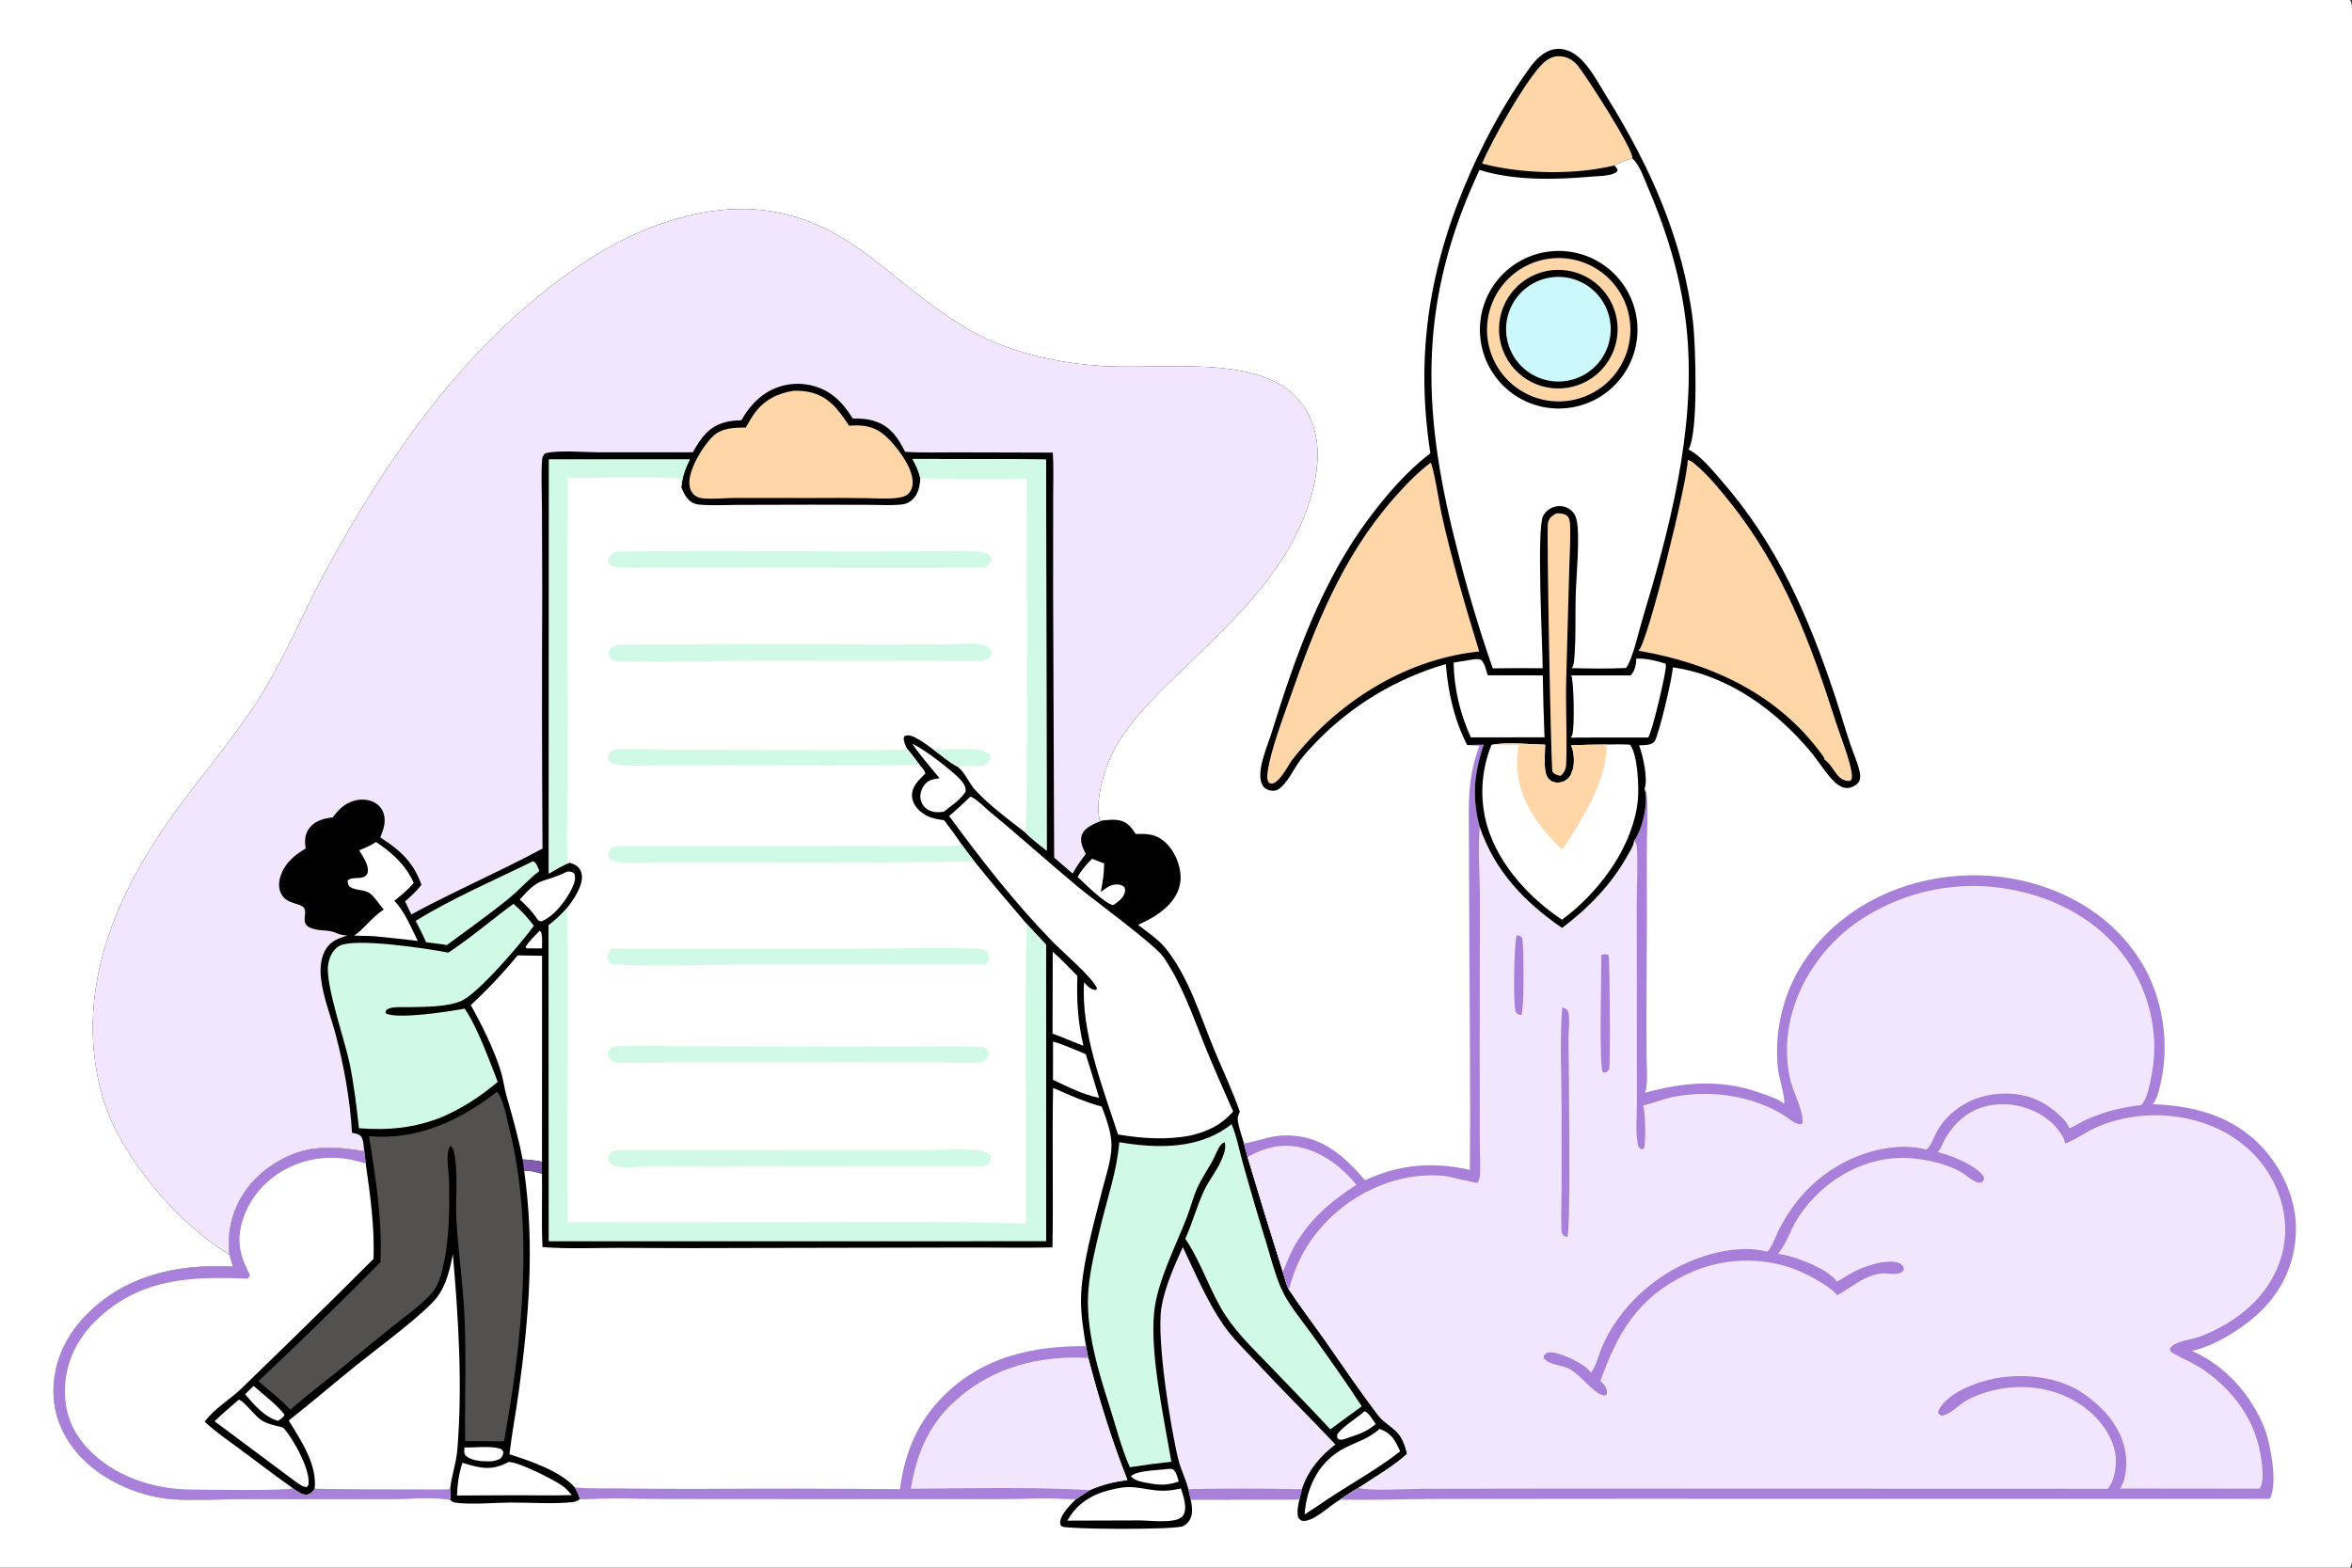 <?xml version="1.0" encoding="utf-8" ?>
<svg xmlns="http://www.w3.org/2000/svg" xmlns:xlink="http://www.w3.org/1999/xlink" width="1536" height="1024">
	<rect width="100%" height="100%" fill="#333333" stroke="none"/>
	<path fill="white" d="M0 0L1534.69 0C1535.54 1.344 1535.84 2.508 1535.91 4.092C1536.57 18.507 1536 33.162 1536 47.604L1536.01 132.471L1536.01 391.421L1536.01 865.91L1536 981.169C1536 989.131 1537.19 1015.2 1535.79 1021.39C1535.57 1022.35 1535.21 1023.17 1534.69 1024L0 1024L0 0Z"/>
	<path d="M149.893 819.507C116.041 799.267 78.293 755.212 67.121 716.914C47.788 650.643 73.761 587.181 112.306 533.234C130.034 508.422 150.127 485.416 166.911 459.854C185.317 431.822 198.048 399.621 214.191 370.171C252.754 299.819 299.707 231.913 364.521 183.401C388.203 165.676 412.68 151.415 441.219 143.128C485.282 130.333 522.679 135.792 560.385 162.1C575.524 172.662 589.756 185.191 604.577 196.324C620.008 207.915 636.023 218.7 654.197 225.522C675.291 233.44 697.187 237.63 719.64 239.07C754.088 241.28 804.771 233.676 835.082 250.658C846.83 257.24 854.867 267.605 858.394 280.574C862.283 294.879 860.249 310.259 856.211 324.315C842.235 372.962 803.417 407.376 768.32 441.287C753.486 455.62 738.44 470.478 728.211 488.591C722.126 499.366 714.654 522.769 718.151 535.395L719.732 535.957C725.477 535.456 731.445 534.463 736.37 538.299C738.537 539.987 740.177 542.578 741.772 544.79C749.414 544.452 755.264 544.807 761.164 550.322C767.101 555.869 770.778 564.521 771.004 572.615C771.207 579.873 768.048 586.047 763.1 591.209C757.465 597.086 750.567 600.757 743.26 604.088C749.368 609.005 756.51 613.528 761.402 619.664C776.648 638.784 783.89 663.841 793.167 686.163C798.667 699.397 804.961 712.602 809.664 726.127C809.546 726.433 809.424 726.737 809.309 727.044C809.049 727.736 808.76 728.43 808.506 729.121C807.362 732.235 811.438 743.351 812.429 746.939L814.748 755.716Q825.949 793.258 837.737 830.62C838.9 834.488 839.849 838.709 841.714 842.295C849.285 853.845 857.737 864.784 865.664 876.089C876.994 892.247 888.006 908.672 899.989 924.362C904.064 929.698 910.583 932.507 914.266 937.835C916.685 941.336 917.962 945.569 918.939 949.671C909.562 958.145 897.652 964.912 887.093 971.94C882.928 974.19 879.121 976.8 875.251 979.509C868.738 983.105 859.125 992.997 851.847 993.462C849.841 993.59 849.31 992.886 848.017 991.607C846.65 987.477 847.721 983.517 848.623 979.41L777.627 979.48C778.338 982.744 778.897 986.855 778.051 990.133C777.339 992.89 775.24 995.67 772.606 996.868C767.167 999.34 698.442 998.998 693.47 997.144C692.744 996.153 692.33 995.871 692.348 994.634C692.427 989.158 699.135 982.844 702.676 979.253C686.466 978.214 669.746 978.98 653.49 978.969L556.95 978.999L436.223 978.909C417.13 978.958 397.786 978.28 378.727 979.209C377.249 980.329 376.033 980.913 374.176 981.133C361.994 982.579 345.802 981.382 333.303 981.453C322.228 981.516 308.647 982.946 297.788 981.573C295.819 981.324 295.523 981.037 294.042 979.817C288.156 977.595 261.534 979.162 253.569 979.17L161.385 979.198C146.316 979.234 131.126 979.933 116.077 979.46C93.572 978.751 67.984 968.003 52.595 951.456C40.882 938.86 34.246 923.442 34.993 906.064C35.871 885.646 45.665 868.282 60.606 854.799C86.246 831.659 118.653 825.608 152.184 827.371L149.893 819.507Z"/>
	<path fill="#F1E6FD" d="M149.893 819.507C116.041 799.267 78.293 755.212 67.121 716.914C47.788 650.643 73.761 587.181 112.306 533.234C130.034 508.422 150.127 485.416 166.911 459.854C185.317 431.822 198.048 399.621 214.191 370.171C252.754 299.819 299.707 231.913 364.521 183.401C388.203 165.676 412.68 151.415 441.219 143.128C485.282 130.333 522.679 135.792 560.385 162.1C575.524 172.662 589.756 185.191 604.577 196.324C620.008 207.915 636.023 218.7 654.197 225.522C675.291 233.44 697.187 237.63 719.64 239.07C754.088 241.28 804.771 233.676 835.082 250.658C846.83 257.24 854.867 267.605 858.394 280.574C862.283 294.879 860.249 310.259 856.211 324.315C842.235 372.962 803.417 407.376 768.32 441.287C753.486 455.62 738.44 470.478 728.211 488.591C722.126 499.366 714.654 522.769 718.151 535.395L719.732 535.957C715.166 537.792 708.506 540.194 706.574 545.249C704.936 549.537 707.232 554.022 709.091 557.833C705.964 561.981 702.915 565.997 700.514 570.629L688.427 560.176L687.75 386.803L687.779 325.718C687.755 315.776 688.18 305.549 687.58 295.642L624.159 295.478C613.21 295.453 601.984 295.843 591.062 295.113C586.587 286.11 581.692 278.676 571.707 275.26C566.968 273.639 561.873 273.241 556.89 273.356C550.2 262.647 542.578 254.706 529.777 251.741Q528.838 251.519 527.888 251.344Q526.939 251.17 525.982 251.043Q525.025 250.916 524.063 250.837Q523.101 250.758 522.136 250.727Q521.172 250.697 520.206 250.714Q519.241 250.732 518.278 250.798Q517.315 250.864 516.357 250.977Q515.398 251.091 514.447 251.253Q513.495 251.415 512.553 251.624Q511.61 251.833 510.68 252.089Q509.749 252.345 508.832 252.647Q507.916 252.949 507.015 253.297Q506.115 253.645 505.233 254.037Q504.351 254.429 503.489 254.865Q502.628 255.301 501.79 255.78Q500.951 256.258 500.138 256.778C493.266 261.128 488.198 267.502 484.2 274.498C475.039 274.698 467.444 276.436 460.905 283.251C457.452 286.851 454.927 291.134 452.436 295.422L390.931 295.453C382.108 295.429 363.828 293.854 355.995 296.15C354.508 297.682 354.18 298.294 354.016 300.504C353.292 310.32 353.873 320.526 353.925 330.374L354.122 385.945Q353.746 468.375 354.275 550.803L354.33 554.25C326.226 569.421 296.749 582.03 268.661 597.286L264.517 588.763C268.419 585.384 272.072 582.073 275.236 577.957C270.027 563.145 261.288 555.308 248.356 547.007C250.586 541.477 252.623 535.782 249.976 529.954C248.457 526.608 245.598 524.314 242.161 523.156C237.003 521.419 231.675 522.329 226.933 524.819C223.014 526.876 219.899 530.449 217.219 533.906C211.789 534.607 206.134 535.911 202.458 540.347C199.285 544.176 198.835 548.575 199.485 553.346L199.613 554.257C191.852 558.743 185.127 564.696 182.809 573.729C181.841 577.503 182.038 581.395 184.175 584.747C188.045 590.818 196.422 589.782 198.535 593.103C201.442 597.67 193.917 604.86 206.839 607.237C211.189 608.038 215.59 607.514 219.653 609.461C222.125 610.644 224.282 610.864 226.959 611.048C220.493 613.084 215.292 614.937 212.064 621.284C209.25 626.817 208.956 633.484 209.691 639.538C211.175 651.756 216.127 664.069 219.27 675.979C224.676 696.462 228.701 718.809 229.869 739.966C232.073 740.456 234.504 740.522 235.925 742.487C237.544 744.725 237.42 749.35 237.925 752.067C214.527 748.018 196.131 747.804 175.654 762.433C161.794 772.335 152.661 786.311 150.065 803.211C149.219 808.721 149.085 813.994 149.893 819.507Z"/>
	<path fill="white" d="M687.73 710.612C698.191 715.18 708.454 719.846 719.514 722.817C722.384 730.576 725.858 739.522 725.87 747.863C725.884 757.87 722.047 768.429 719.633 778.088C714.452 798.816 706.143 827.777 705.951 848.965C705.86 859.096 707.545 869.307 709.244 879.266L710.721 887.005C717.633 913.809 726.106 940.961 736.264 966.714C727.63 967.92 719.721 969.702 711.722 973.286Q707.159 976.209 702.676 979.253C686.466 978.214 669.746 978.98 653.49 978.969L556.95 978.999L436.223 978.909C417.13 978.958 397.786 978.28 378.727 979.209C377.948 976.395 376.787 974.109 375.394 971.565C365.891 960.808 346.017 954.22 332.689 949.908C334.269 936.56 336.796 923.288 338.638 909.965C345.355 861.365 349.298 813.899 342.344 765C345.811 764.253 350.527 765.76 353.952 766.658C354.198 782.602 353.517 798.65 354.274 814.565C370.903 815.918 388.052 815.076 404.77 815.11Q449.955 815.405 495.141 815.158L631.577 814.89C650.129 814.83 668.778 815.234 687.314 814.781C687.99 780.066 687.012 745.324 687.73 710.612Z"/>
	<path fill="#F1E6FD" d="M594.811 972.391C598.792 949.704 606.166 930.988 623.752 915.075C648.169 892.978 678.434 885.312 710.721 887.005C717.633 913.809 726.106 940.961 736.264 966.714C727.63 967.92 719.721 969.702 711.722 973.286C672.856 971.162 633.723 972.22 594.811 972.391Z"/>
	<path fill="#A880D9" d="M709.244 879.266L710.721 887.005C678.434 885.312 648.169 892.978 623.752 915.075C606.166 930.988 598.792 949.704 594.811 972.391C633.723 972.22 672.856 971.162 711.722 973.286Q707.159 976.209 702.676 979.253C686.466 978.214 669.746 978.98 653.49 978.969L556.95 978.999L436.223 978.909C417.13 978.958 397.786 978.28 378.727 979.209C377.948 976.395 376.787 974.109 375.394 971.565C384.824 972.526 394.684 972.131 404.168 972.231Q429.592 972.561 455.017 972.53Q521.377 972.118 587.737 972.711C590.892 948.633 599.055 928.784 616.506 911.493C642.137 886.096 674.398 879.118 709.244 879.266Z"/>
	<path fill="white" d="M149.893 819.507C149.085 813.994 149.219 808.721 150.065 803.211C152.661 786.311 161.794 772.335 175.654 762.433C196.131 747.804 214.527 748.018 237.925 752.067L238.848 760.099C241.787 780.696 244.679 801.4 243.933 822.267C215.515 850.83 186.501 879.013 157.563 907.046C150.023 914.35 139.808 920.118 133.644 928.663C141.13 935.602 149.794 941.457 157.985 947.544C169.029 955.752 179.99 964.131 191.213 972.09C193.901 973.871 197.485 976.976 200.925 976.212C202.749 975.807 204.096 974.577 205.148 973.068C205.272 972.889 205.371 972.693 205.483 972.506Q235.754 972.824 266.027 972.8C275.225 972.782 284.825 973.296 293.98 972.595C294.056 974.983 294.254 977.437 294.042 979.817C288.156 977.595 261.534 979.162 253.569 979.17L161.385 979.198C146.316 979.234 131.126 979.933 116.077 979.46C93.572 978.751 67.984 968.003 52.595 951.456C40.882 938.86 34.246 923.442 34.993 906.064C35.871 885.646 45.665 868.282 60.606 854.799C86.246 831.659 118.653 825.608 152.184 827.371L149.893 819.507Z"/>
	<path fill="#A880D9" d="M149.893 819.507C149.085 813.994 149.219 808.721 150.065 803.211C152.661 786.311 161.794 772.335 175.654 762.433C196.131 747.804 214.527 748.018 237.925 752.067L238.848 760.099C222.316 754.379 204.817 754.87 188.985 762.473C175.082 769.15 164.185 780.635 159.07 795.295C154.759 807.648 155.756 817.589 161.462 829.205Q162.324 830.957 163.211 832.696C162.671 834.177 162.77 834.431 161.426 835.199C125.272 833.718 92.793 834.785 64.555 860.79C51.194 873.094 43.042 888.538 42.438 906.891C41.933 922.221 46.996 935.233 57.527 946.366C74.11 963.897 99.057 972.402 122.786 972.9C130.751 973.067 187.622 973.902 191.213 972.09C193.901 973.871 197.485 976.976 200.925 976.212C202.749 975.807 204.096 974.577 205.148 973.068C205.272 972.889 205.371 972.693 205.483 972.506Q235.754 972.824 266.027 972.8C275.225 972.782 284.825 973.296 293.98 972.595C294.056 974.983 294.254 977.437 294.042 979.817C288.156 977.595 261.534 979.162 253.569 979.17L161.385 979.198C146.316 979.234 131.126 979.933 116.077 979.46C93.572 978.751 67.984 968.003 52.595 951.456C40.882 938.86 34.246 923.442 34.993 906.064C35.871 885.646 45.665 868.282 60.606 854.799C86.246 831.659 118.653 825.608 152.184 827.371L149.893 819.507Z"/>
	<path fill="#F1E6FD" d="M776.054 972.675L775.844 971.891C774.151 965.667 771.163 959.878 769.602 953.63C764.379 932.729 755.224 874.453 758.451 854.264C760.552 841.113 766.979 826.636 772.453 814.572C780.477 831.412 788.313 849.982 798.898 865.358C804.903 874.08 813.109 881.911 820.317 889.641C837.312 907.867 854.949 925.453 872.119 943.511C862.254 950.987 854.035 960.806 850.206 972.761L848.623 979.41L777.627 979.48L776.054 972.675Z"/>
	<path fill="#A880D9" d="M776.054 972.675Q813.131 971.955 850.206 972.761L848.623 979.41L777.627 979.48L776.054 972.675Z"/>
	<path fill="white" d="M295.753 819.283C299.381 861.339 302.15 905.066 298.641 947.205C297.923 955.824 294.895 963.942 293.98 972.595C284.825 973.296 275.225 972.782 266.027 972.8Q235.754 972.824 205.483 972.506C207.233 956.428 196.521 941.035 188.599 927.85C203.605 915.988 218.18 903.485 233.082 891.469C245.231 881.673 278.218 857.396 285.909 846.724C291.546 838.901 293.943 828.627 295.753 819.283Z"/>
	<path fill="white" d="M338.067 624.043L354.001 624.298L353.96 758.842C349.712 757.94 345.637 757.551 341.303 757.333C338.601 743.133 334.793 729.79 330.822 715.948C329.283 710.583 328.718 705.004 327.045 699.66C322.563 685.343 314.74 669.546 307.45 656.508Q323.844 641.3 338.067 624.043Z"/>
	<path fill="#825CB1" d="M341.303 757.333C345.637 757.551 349.712 757.94 353.96 758.842C353.951 761.433 353.849 764.072 353.952 766.658C350.527 765.76 345.811 764.253 342.344 765Q341.855 761.162 341.303 757.333Z"/>
	<path fill="white" d="M595.935 299.782C625.005 299.882 654.106 299.708 683.17 300.198L683.532 555.623C678.829 551.805 673.845 548.112 669.587 543.797C658.927 535.583 646.239 526.149 637.138 516.331C632.403 511.223 631.06 505.525 625.378 500.795C619.792 497.977 614.114 492.848 608.967 489.15C605.261 486.475 601.534 483.595 597.405 481.61C594.991 480.45 593.334 479.88 590.74 480.774L590.125 482.331C590.306 484.816 591.277 486.781 592.296 489.004C595.202 492.374 597.837 495.974 600.524 499.519C601.796 501.121 604.04 503.277 604.274 505.333C600.136 509.46 595.352 513.53 595.591 519.977C595.74 524.003 598.165 527.577 601.164 530.104C605.96 534.147 610.53 534.848 616.587 535.805C620.447 540.851 624.181 545.914 627.703 551.204C630.531 555.039 633.323 558.907 636.321 562.612C647.44 576.473 658.856 589.965 670.436 603.436L683.102 617.034L683.222 810.611L358.491 810.657L358.318 604.386C362.761 601.045 366.587 597.228 370.318 593.134C373.634 588.744 376.884 584.194 378.81 578.995C380.066 575.603 380.744 571.652 378.964 568.309C377.389 565.35 374.915 564.457 371.937 563.516C367.238 565.253 362.772 568.103 358.426 570.581L358.559 300.172L450.415 300.161C447.389 306.354 445.609 311.298 444.943 318.198C445.916 320.684 447.008 323.256 448.745 325.32C450.897 327.876 453.167 329.262 456.5 329.581C464.755 330.371 473.438 329.802 481.744 329.778L529.731 329.66L568.189 329.753C575.188 329.779 582.666 330.299 589.593 329.433C592.002 329.132 593.864 328.118 595.667 326.493C599.729 322.831 600.735 317.504 601.023 312.328C599.99 307.699 598.171 303.933 595.935 299.782Z"/>
	<path fill="#D0FAE5" d="M358.318 604.386C362.761 601.045 366.587 597.228 370.318 593.134C370.978 614.632 370.692 636.208 370.767 657.718L370.56 798.351L534.001 798.247C579.292 798.198 624.745 797.766 670.014 799.262C670.494 734.012 669.348 668.652 670.436 603.436L683.102 617.034L683.222 810.611L358.491 810.657L358.318 604.386Z"/>
	<path fill="#D0FAE5" d="M595.935 299.782C625.005 299.882 654.106 299.708 683.17 300.198L683.532 555.623C678.829 551.805 673.845 548.112 669.587 543.797C671.541 539.531 670.455 335.275 670.442 312.711C647.332 312.879 624.121 313.129 601.023 312.328C599.99 307.699 598.171 303.933 595.935 299.782Z"/>
	<path fill="#D0FAE5" d="M358.559 300.172L450.415 300.161C447.389 306.354 445.609 311.298 444.943 318.198C444.823 316.418 444.73 314.677 444.777 312.893C441.753 311.108 379.034 312.201 370.805 312.177Q370.377 409.03 370.923 505.878C370.93 514.301 369.408 558.209 371.08 563.281L371.937 563.516C367.238 565.253 362.772 568.103 358.426 570.581L358.559 300.172Z"/>
	<path fill="#D0FAE5" d="M627.703 551.204C630.531 555.039 633.323 558.907 636.321 562.612Q559.622 563.876 482.913 563.383L430.439 563.428C422.385 563.442 414.09 564.079 406.064 563.524C403.141 563.323 400.755 562.823 398.277 561.15C397.373 559.496 396.804 558.628 397.568 556.685C398.351 554.697 399.563 553.574 401.631 553.099C406.266 552.035 412.781 552.801 417.611 552.802L452.749 552.826L594.768 552.63C600.703 552.566 623.268 553.461 626.898 551.644C627.171 551.507 627.434 551.351 627.703 551.204Z"/>
	<path fill="#D0FAE5" d="M592.296 489.004C595.202 492.374 597.837 495.974 600.524 499.519C559.91 500.511 519.167 499.794 478.537 499.803L432.188 499.855C424.344 499.882 416.414 500.392 408.582 499.907C405.476 499.715 400.326 499.354 397.89 497.169C396.683 496.086 396.877 495.625 396.86 494.117C398.041 492.008 399.325 490.088 401.86 489.587C406.801 488.609 425.999 489.651 432.279 489.644C450.466 489.621 587.856 490.819 591.403 489.395C591.705 489.274 591.999 489.135 592.296 489.004Z"/>
	<path fill="#D0FAE5" d="M608.967 489.15L609.913 489.277C618.853 490.411 640.309 486.656 646.523 492.999C646.942 494.683 646.977 495.546 645.894 497.039C644.136 499.462 641.91 500.22 639.03 500.371C634.552 500.607 629.774 500.011 625.378 500.795C619.792 497.977 614.114 492.848 608.967 489.15Z"/>
	<path fill="#D0FAE5" d="M403.583 751.27L555.533 751.14L606.925 751.122C616.601 751.072 626.766 750.424 636.39 751.148C639.882 751.41 643.962 751.989 646.606 754.44C647.134 756.164 647.613 757.188 646.569 758.905C645.418 760.799 643.604 761.411 641.557 761.815L459.017 762.02C447.363 762.01 435.699 761.819 424.046 761.907C417.523 761.956 409.308 763.281 402.942 761.899C400.419 761.352 398.93 760.674 397.491 758.494C397.098 756.513 397.118 755.535 398.042 753.723C399.75 752.099 401.322 751.756 403.583 751.27Z"/>
	<path fill="#D0FAE5" d="M402.826 421.205C420.078 420.635 437.458 420.941 454.723 420.859Q513.455 420.455 572.185 420.963L619.418 420.866C625.618 420.828 632.545 419.905 638.647 420.657C641.362 420.991 645.234 421.918 646.819 424.33C647.341 425.126 647.786 426.691 647.396 427.575C646.416 429.797 643.61 431.019 641.437 431.704L498.271 431.48C468.233 431.572 438.077 432.498 408.049 431.866C404.076 431.783 400.843 432.23 397.908 429.172C397.493 427.61 397.328 426.406 397.997 424.878C398.962 422.671 400.666 421.927 402.826 421.205Z"/>
	<path fill="#D0FAE5" d="M401.562 360.261Q402.33 360.237 403.098 360.23C454.756 359.675 506.477 360.114 558.141 360.18L609.82 360.081C618.707 360.06 627.865 359.611 636.72 360.196C639.581 360.385 644.496 360.791 646.53 362.996C647.751 364.32 647.567 364.67 647.437 366.453C646.256 368.119 645.006 369.267 643.407 370.528Q641.526 370.596 639.645 370.633C588.692 371.452 537.621 370.749 486.659 370.705L431.769 370.667C422.996 370.668 413.877 371.307 405.144 370.685C402.934 370.528 399.574 369.993 398.032 368.323C396.991 367.194 397.166 366.639 397.151 365.191C398.219 362.854 399.59 361.768 401.562 360.261Z"/>
	<path fill="#D0FAE5" d="M399.434 619.693L560.636 619.669C585.385 619.681 610.513 618.573 635.218 619.556C637.774 619.658 642.073 619.627 644.1 621.302C645.328 622.316 645.757 623.341 645.863 624.94C646.012 627.178 644.72 628.592 643.299 630.13L482.25 630.123C455.896 630.114 428.995 631.192 402.694 630.021C401.303 629.959 399.829 629.708 398.654 628.924C397.441 628.115 396.898 627.144 396.715 625.709C396.418 623.374 398.12 621.425 399.434 619.693Z"/>
	<path fill="#D0FAE5" d="M400.123 683.55C413.982 682.625 428.246 683.28 442.152 683.319L518.144 683.541L598.172 683.643C611.334 683.661 624.833 682.966 637.947 683.791C640.482 683.951 643.35 683.982 645.04 686.176C645.692 687.022 645.935 688.063 645.691 689.131C645.158 691.468 643.504 692.252 641.687 693.52C632.906 694.767 623.032 693.932 614.121 693.919L562.273 693.88L452.609 693.89C437.452 693.901 422.243 694.379 407.092 694.12C404.83 694.082 401.314 694.113 399.43 692.715C397.928 691.599 397.054 690.575 396.979 688.627C396.892 686.399 398.645 684.945 400.123 683.55Z"/>
	<path fill="#D0FAE5" d="M804.28 734.304C807.617 741.892 809.296 751.403 811.584 759.465Q819.033 786.117 827.197 812.558C830.087 822.053 832.576 832.169 836.566 841.266C841.305 852.07 849.976 862.107 856.817 871.683C867.854 887.131 879.005 902.669 889.306 918.615C882.39 923.5 875.629 928.633 868.811 933.655C855.787 919.674 842.434 905.978 829.211 892.186C819.221 881.766 808.277 871.406 800.36 859.278C790.229 843.759 784.786 825.151 774.556 809.88L774.036 809.116C778.789 798.854 781.558 787.786 786.337 777.659C789.498 770.962 794.336 765.164 797.408 758.303C798.899 754.973 801.093 749.712 799.736 746.147C799.606 746.18 799.47 746.196 799.345 746.246C796.385 747.445 794.443 752.897 793.125 755.667C789.809 762.404 785.354 768.594 782.184 775.375C779.287 781.57 777.665 788.401 775.22 794.791C767.883 813.969 755.718 836.991 753.71 857.296C750.997 884.716 760.132 926.509 764.98 954.773Q751.388 956.258 737.883 958.393C732.571 946.597 729.152 932.993 725.222 920.645C717.436 896.179 708.711 868.538 710.789 842.538C711.886 828.801 715.511 814.633 718.699 801.222C722.992 783.163 729.495 764.579 730.952 746.07Q736.083 746.965 741.258 747.562C763.361 750.108 786.241 748.626 804.28 734.304Z"/>
	<path fill="#525150" d="M324.497 713.21C324.914 713.593 325.323 714.078 325.628 714.561C329.421 720.564 330.993 730.841 332.74 737.861C348.791 802.37 340.992 876.672 329.115 941.474C320.669 941.338 312.212 941.38 303.764 941.338C303.495 914.015 304.571 886.851 303.326 859.499C302.386 838.821 299.343 818.359 298.119 797.759C297.3 783.977 299.201 770.213 297.162 756.41C296.813 754.053 296.314 749.888 294.315 748.416C292.732 749.831 292.412 753.081 292.319 755.121C292.071 760.516 293.14 766.14 293.246 771.581C293.648 792.211 293.469 813.57 287.772 833.56C286.484 837.551 285.096 841.021 282.31 844.225C274.559 853.141 263.883 860.319 254.711 867.732L219.026 896.863C209.191 904.767 199.036 912.411 189.656 920.855C183.42 914.146 175.685 908.199 168.739 902.184Q209.261 864.03 248.431 824.488C249.719 797.09 245.32 769.157 241.028 742.155C272.431 744.964 300.22 731.997 324.497 713.21Z"/>
	<path fill="white" d="M633.703 520.342C634.022 520.462 634.351 520.558 634.659 520.703C638.263 522.386 643.036 527.451 646.209 530.055C665.816 546.143 684.562 563.18 704.065 579.371C714.456 587.997 754.3 617.117 759.751 625.08C771.969 642.927 778.584 662.645 786.596 682.53C792.494 697.17 798.973 711.597 805.316 726.048C797.341 735.005 789.022 738.871 777.596 741.693C761.644 744.768 746.087 743.688 730.161 741.038C720.248 710.632 705.806 673.966 707.979 641.662C710.324 644.125 712.187 646.511 715.787 646.668L716.401 645.711C714.562 639.479 693.338 621.213 687.215 614.915C662.62 589.618 640.699 561.449 619.854 533.048C624.638 528.959 629.214 524.752 633.703 520.342Z"/>
	<path fill="#D0FAE5" d="M335.323 590.356Q339.031 593.575 342.372 597.174Q345.713 600.773 348.647 604.711C340.804 615.59 311.74 649.779 300.656 654.066C290.917 657.833 277.9 657.601 267.563 657.87C263.837 657.967 256.266 657.273 253.063 659.208C251.92 659.899 251.943 660.317 251.742 661.514L252.318 662.156C261.152 665.745 293.363 660.695 303.455 658.828C311.487 670.333 319.739 693.039 325.059 706.697C313.539 716.316 302.648 723.471 288.94 729.533C270.586 736.849 254.014 738.433 234.424 736.969C232.824 722.662 231.184 708.446 228.261 694.331C225.201 679.549 212.317 642.88 214.316 630.02C215.045 625.325 217.032 620.829 221.123 618.122C230.293 612.056 280.112 619.743 292.788 622.263C307.399 612.59 321.152 600.779 335.323 590.356Z"/>
	<path fill="#FFD6A7" d="M518.196 255.255C521.617 255.156 524.853 255.324 528.216 256.015C541.238 258.693 547.593 267.725 554.553 278.096Q555.731 277.996 556.912 277.937C565.413 277.478 572.342 279.227 578.737 285.16C585.662 291.585 595.975 305.15 596.029 314.784C596.045 317.628 595.283 320.581 593.139 322.569C591.272 324.3 588.863 324.84 586.419 325.168C579.685 326.072 572.391 325.467 565.572 325.399Q547.863 325.129 530.153 325.293L480.099 325.251C473.326 325.265 466.281 326.127 459.552 325.562C457.383 325.38 455.268 324.888 453.578 323.44C451.236 321.433 450.305 318.818 450.187 315.787C449.827 306.504 458.804 291.713 465.161 285.379C471.196 279.366 479.098 279.326 487.048 279.271C488.818 276.107 490.622 272.906 492.752 269.967C499.106 261.201 507.693 256.954 518.196 255.255Z"/>
	<path fill="white" d="M245.563 550.005C256.047 556.891 265.062 565.095 270.182 576.712C266.543 581.195 261.951 584.737 257.541 588.425C264.194 595.149 268.642 606.218 272.847 614.629C263.317 613.416 253.731 612.519 244.179 611.494L231.244 611.138C237.054 607.564 242.558 599.355 250.625 594.076C247.756 590.989 245.04 586.274 241.853 583.749C238.067 580.75 232.341 581.937 228.318 579.179C227.257 577.647 227.02 576.936 227.085 575.065C230.202 572.538 234.351 574.351 237.774 572.724C239.041 572.122 239.827 571.166 240.132 569.791C241.144 565.226 236.808 559.201 234.575 555.403C238.453 553.838 242.024 552.243 245.563 550.005Z"/>
	<path fill="#D0FAE5" d="M348.079 562.544C348.187 562.577 348.302 562.594 348.404 562.644C350.445 563.654 351.367 566.959 352.237 568.951C345.342 574.095 339.695 580.758 333.057 586.235C319.913 597.081 305.534 607.092 291.854 617.293C287.381 616.521 282.806 616.084 278.302 615.505C276.222 610.749 273.81 606.135 271.482 601.498C295.279 586.736 322.886 574.954 348.079 562.544Z"/>
	<path fill="white" d="M732.438 971.711C745.76 969.761 753.564 976.601 771.193 972.232C772.398 975.708 773.702 979.858 773.958 983.532C774.124 985.908 773.798 988.864 772.05 990.661C767.512 995.329 750.834 993.164 744.576 993.121L697.042 993.268C697.835 991.93 698.645 990.598 699.546 989.328C707.471 978.16 719.419 973.763 732.438 971.711Z"/>
	<path fill="white" d="M901.025 933.343C909.002 936.295 911.008 940.773 914.387 947.99C897.445 961.335 877.556 971.575 859.887 984.098L851.976 989.214C853.384 970.896 861.466 954.216 878.456 945.679C886.752 941.511 893.863 939.638 901.025 933.343Z"/>
	<path fill="white" d="M155.966 914.263C159.447 915.135 166.719 925.281 170.812 927.747C174.958 930.244 179.06 930.969 183.651 932.139C184.573 932.374 185.164 932.668 185.776 933.407C191.945 940.855 201.832 958.49 201.549 968.212C201.496 970.021 201.527 970.181 200.214 971.401C197.312 971.127 194.929 969.058 192.566 967.465L140.131 928.353C145.264 923.461 150.533 918.819 155.966 914.263Z"/>
	<path fill="white" d="M331.999 955.042C332.142 955.023 332.283 954.984 332.427 954.984C338.944 955.003 361.257 966.34 367.197 970.453C369.6 972.117 371.548 974.382 373.463 976.57C361.572 977.006 349.551 976.671 337.646 976.672L298.44 976.855C298.675 969.357 299.687 962.646 301.976 955.471Q302.545 955.658 303.119 955.831C314.149 959.166 321.405 960.725 331.999 955.042Z"/>
	<path fill="white" d="M687.495 621.634C693.132 626.57 698.317 632.162 703.606 637.472C703.003 653.371 703.896 667.607 707.565 683.117C700.775 680.622 694.199 677.599 687.39 675.13L687.495 621.634Z"/>
	<path fill="white" d="M595.774 485.931C602.311 488.244 623.811 504.811 627.977 510.131C629.668 512.29 630.915 514.266 630.599 517.107C627.604 522.038 620.914 526.632 616.376 530.191C613.078 530.815 609.336 530.678 606.33 529.064Q605.855 528.81 605.41 528.506Q604.965 528.202 604.555 527.852Q604.145 527.502 603.775 527.11Q603.406 526.718 603.08 526.289Q602.754 525.859 602.477 525.397Q602.199 524.935 601.973 524.446Q601.747 523.957 601.575 523.446Q601.402 522.935 601.286 522.409C600.569 519.047 601.49 515.895 603.413 513.133C606.119 509.246 609.137 509.096 613.555 508.318C607.482 500.905 601.283 493.797 595.774 485.931Z"/>
	<path fill="white" d="M687.688 680.351C694.912 682.368 702.108 685.773 709.072 688.573C712.108 698.031 714.89 707.589 717.787 717.09C707.09 714.996 697.473 709.92 687.667 705.345L687.688 680.351Z"/>
	<path fill="white" d="M370.415 569.296C372.647 569.353 373.219 569.103 375.011 570.533C376.257 573.841 375.086 576.891 373.68 579.947C370.096 587.734 361.78 598.737 353.527 601.85C351.221 601.436 351.209 600.73 349.882 598.882C346.88 594.593 343.281 591.123 339.461 587.59C353.194 571.7 353.834 577.539 370.415 569.296Z"/>
	<path fill="white" d="M713.161 560.942L721.07 564.002C721.019 570.456 720.179 576.344 718.828 582.63C721.769 580.536 724.621 578.018 728.362 577.756C730.648 577.596 732.526 577.893 734.248 579.434C734.483 580.17 734.894 580.943 734.785 581.716C734.212 585.796 731.708 587.756 728.679 590.128L726.912 591.289C721.164 589.927 708.539 577.25 703.748 572.826C706.31 568.229 709.474 564.671 713.161 560.942Z"/>
	<path fill="white" d="M165.61 905.279C172.274 911.184 180.328 917.096 185.84 924.029C185.11 925.895 183.245 926.913 181.682 928.054C173.098 926.029 165.504 917.217 160.102 910.668L165.61 905.279Z"/>
	<path fill="white" d="M760.637 959.772C762.619 959.443 764.073 959.215 766.038 959.708C768.355 961.563 768.93 965.006 769.8 967.751C763.147 969.905 758.971 970.253 752.078 969.124C748.032 968.364 741.18 967.776 738.582 964.194C742.704 960.515 754.954 960.445 760.637 959.772Z"/>
	<path fill="white" d="M891.16 921.774C894 922.876 896.641 927.675 898.41 930.16C892.112 935.746 885.922 937.193 878.126 939.946C876.313 940.609 875.999 940.49 874.185 940.117C873.128 938.868 873.164 938.918 873.2 937.279C875.572 932.545 886.599 926.023 891.16 921.774Z"/>
	<path fill="white" d="M303.29 945.448C310.278 945.642 318.289 944.453 325.102 945.893C327.245 946.346 327.627 946.536 328.75 948.375C328.561 950.434 328.058 951.315 326.669 952.829C324.43 953.822 322.348 954.523 319.877 954.553C315.263 954.61 307.304 954.287 303.909 950.509C302.821 949.299 303.262 947.016 303.29 945.448Z"/>
	<path fill="white" d="M352.311 608.072L353.369 608.752C354.382 611.992 353.96 616.059 353.947 619.463L344.305 619.488L343.684 619.28L343.276 618.38C345.752 614.551 349.162 611.348 352.311 608.072Z"/>
	<path fill="#F1E6FD" d="M958.116 486.635C961.723 486.564 965.35 486.406 968.956 486.432C962.656 504.795 961.147 521.191 966.339 540.138C976.279 569.108 995.321 588.958 1020.12 606.147C1037.38 593.041 1052.14 578.034 1062.79 558.976C1064.13 556.581 1066.78 552.634 1067.01 549.938C1067.03 549.671 1067.02 549.402 1067.03 549.135C1067.76 548.405 1068.3 547.551 1068.79 546.646C1073.08 538.81 1076.6 524.034 1073.99 515.285C1074.81 516.316 1075.23 517.251 1075.36 518.58C1076.52 530.817 1075.4 544.282 1075.43 556.643Q1075.63 600.888 1075.3 645.132Q1075.17 667.136 1075.29 689.139C1075.31 696.138 1076.01 703.906 1075.15 710.799C1075.02 711.849 1074.65 712.848 1074.21 713.804C1100.15 706.771 1123.77 704.685 1149.49 713.883C1154.01 715.502 1159.17 717.089 1163.3 719.565C1164.07 720.024 1164.5 720.4 1164.99 721.144C1165.03 721.002 1165.08 720.863 1165.12 720.72C1166.03 717.318 1161.55 703.005 1161.08 697.978C1156.9 653.94 1178.04 615.545 1215.11 592.359C1245.94 573.076 1285.73 567.116 1321.05 575.342C1352.61 582.692 1380.87 600.147 1398.12 628.021C1412.49 651.226 1417.09 681.434 1410.95 707.983C1409.9 712.53 1408.74 717.582 1405.86 721.309C1432.52 722.147 1458.18 728.912 1477.09 749.082C1490.87 763.78 1500.07 784.567 1499.37 804.805C1498.64 825.699 1490.06 843.911 1474.72 858.06C1463.45 868.451 1446.52 878.966 1431.46 882.388C1453.29 891.97 1470.36 911.215 1478.94 933.23C1482.78 943.104 1487.2 967.204 1483 977.561C1482.8 978.053 1482.46 978.542 1482.19 978.982L1056.61 978.962L938.166 979.066C917.202 979.169 896.213 979.996 875.251 979.509C879.121 976.8 882.928 974.19 887.093 971.94C897.652 964.912 909.562 958.145 918.939 949.671C917.962 945.569 916.685 941.336 914.266 937.835C910.583 932.507 904.064 929.698 899.989 924.362C888.006 908.672 876.994 892.247 865.664 876.089C857.737 864.784 849.285 853.845 841.714 842.295C839.849 838.709 838.9 834.488 837.737 830.62Q825.949 793.258 814.748 755.716L812.429 746.939C824.318 744.874 830.569 740.944 843.874 741.801C864.84 743.152 878.449 755.943 891.488 770.919C913.983 760.496 935.857 758.701 959.918 764.185C960.428 707.712 959.658 651.12 959.477 594.635L959.311 546.67C959.278 536.392 958.889 525.95 959.791 515.704C960.65 505.951 962.606 496.23 966.272 487.139C963.535 487.074 960.841 486.881 958.116 486.635Z"/>
	<path fill="#A880D9" d="M1073.99 515.285C1074.81 516.316 1075.23 517.251 1075.36 518.58C1076.52 530.817 1075.4 544.282 1075.43 556.643Q1075.63 600.888 1075.3 645.132Q1075.17 667.136 1075.29 689.139C1075.31 696.138 1076.01 703.906 1075.15 710.799C1075.02 711.849 1074.65 712.848 1074.21 713.804C1100.15 706.771 1123.77 704.685 1149.49 713.883C1154.01 715.502 1159.17 717.089 1163.3 719.565C1164.07 720.024 1164.5 720.4 1164.99 721.144C1165.03 721.002 1165.08 720.863 1165.12 720.72C1166.03 717.318 1161.55 703.005 1161.08 697.978C1156.9 653.94 1178.04 615.545 1215.11 592.359C1245.94 573.076 1285.73 567.116 1321.05 575.342C1352.61 582.692 1380.87 600.147 1398.12 628.021C1412.49 651.226 1417.09 681.434 1410.95 707.983C1409.9 712.53 1408.74 717.582 1405.86 721.309C1432.52 722.147 1458.18 728.912 1477.09 749.082C1490.87 763.78 1500.07 784.567 1499.37 804.805C1498.64 825.699 1490.06 843.911 1474.72 858.06C1463.45 868.451 1446.52 878.966 1431.46 882.388C1453.29 891.97 1470.36 911.215 1478.94 933.23C1482.78 943.104 1487.2 967.204 1483 977.561C1482.8 978.053 1482.46 978.542 1482.19 978.982L1056.61 978.962L938.166 979.066C917.202 979.169 896.213 979.996 875.251 979.509C879.121 976.8 882.928 974.19 887.093 971.94C895.94 974.046 918.499 972.509 929.089 972.473L1019.68 972.344L1376.46 972.46C1380.75 967.623 1382.02 959.239 1381.77 952.972C1381.35 941.958 1374.32 930.948 1366.49 923.644C1344.66 903.278 1310.82 900.998 1284.78 914.454C1279.69 917.083 1273.23 924.498 1267.76 924.712C1266.29 923.735 1266.14 923.801 1265.65 922.128C1265.94 921.324 1266.21 920.682 1266.66 919.952C1273.28 909.204 1291.1 902.597 1302.86 900.385C1321.8 896.822 1344.83 899.179 1360.99 910.507C1373.98 919.617 1385.11 932.042 1387.95 948.151C1389.22 955.334 1388.82 966.152 1384.5 972.301L1475.63 972.395C1475.87 972.037 1475.98 971.883 1476.2 971.472C1479.47 965.198 1476.34 948.883 1474.44 942.039C1468.69 921.353 1453.89 903.998 1435.88 892.744C1430.87 889.614 1425.31 887.486 1420.23 884.52C1418.43 883.471 1417.52 883.128 1416.96 881.045C1419.6 876.024 1431.56 875.032 1436.77 873.038C1458.08 864.872 1477.51 850.455 1486.85 829.107C1494.15 812.426 1494.12 795.134 1487.49 778.224C1479.96 759.023 1464.79 744.284 1445.93 736.2Q1444.81 735.726 1443.67 735.28Q1442.54 734.834 1441.39 734.416Q1440.25 733.998 1439.09 733.609Q1437.94 733.219 1436.77 732.858Q1435.61 732.498 1434.43 732.166Q1433.26 731.834 1432.08 731.532Q1430.9 731.229 1429.71 730.956Q1428.52 730.683 1427.33 730.439Q1426.13 730.195 1424.93 729.981Q1423.73 729.767 1422.53 729.583Q1421.32 729.398 1420.12 729.244Q1418.91 729.089 1417.69 728.965Q1416.48 728.841 1415.27 728.746Q1414.05 728.652 1412.83 728.588Q1411.62 728.523 1410.4 728.489Q1409.18 728.455 1407.96 728.451Q1406.74 728.448 1405.52 728.474Q1404.3 728.5 1403.08 728.557Q1401.87 728.613 1400.65 728.7Q1399.44 728.786 1398.22 728.903Q1397.01 729.019 1395.8 729.166Q1394.59 729.313 1393.38 729.49Q1392.18 729.666 1390.97 729.872Q1389.77 730.079 1388.58 730.315Q1387.38 730.551 1386.19 730.817Q1385 731.082 1383.82 731.377Q1382.64 731.672 1381.46 731.997Q1380.29 732.321 1379.12 732.674Q1377.95 733.027 1376.79 733.409Q1375.64 733.791 1374.49 734.202Q1373.34 734.612 1372.2 735.051Q1371.07 735.49 1369.94 735.957C1362.76 738.972 1356.45 743.959 1349.28 746.719C1349.07 746.799 1348.86 746.873 1348.65 746.95C1348.64 746.805 1348.65 746.659 1348.63 746.516C1347.96 742.059 1342.54 735.624 1339.2 732.73C1329.82 724.609 1316.58 720.365 1304.23 721.398C1288.89 722.682 1278.23 730.658 1270.48 743.513C1268.79 746.309 1267.88 749.807 1265.76 752.261C1265.67 752.364 1265.58 752.462 1265.48 752.562C1266.68 752.848 1267.87 753.196 1269.05 753.541C1276.52 755.723 1291.85 762.03 1295.69 769.051C1295.64 770.908 1295.46 770.93 1294.32 772.285C1292.43 772.563 1291.64 772.584 1289.9 771.717C1286.13 769.842 1282.96 766.704 1279.2 764.758C1266.88 758.385 1249.58 755.375 1235.87 756.629C1210.21 758.978 1186.34 775.33 1173.14 797.223C1169.15 803.839 1166.42 812.744 1161.49 818.546C1161.37 818.679 1161.25 818.807 1161.14 818.938C1162.03 819.051 1162.92 819.211 1163.81 819.382C1173.68 821.281 1193.9 828.804 1199.56 837.12C1202.48 835.921 1205.21 833.739 1207.99 832.18C1215.47 827.989 1224.87 824.526 1233.5 824.091C1236.33 823.948 1240.12 824.254 1242.23 826.368C1243.4 827.537 1243.21 828.194 1243.27 829.699C1239.73 834.006 1232.78 831.14 1227.72 831.933C1216.35 833.718 1209.26 841.057 1199.64 846.112C1196.14 840.23 1177.43 830.869 1170.34 828.373Q1169.29 828.011 1168.23 827.675Q1167.17 827.339 1166.1 827.03Q1165.03 826.72 1163.95 826.436Q1162.87 826.153 1161.79 825.896Q1160.71 825.639 1159.62 825.409Q1158.53 825.178 1157.44 824.975Q1156.34 824.771 1155.24 824.595Q1154.15 824.418 1153.04 824.268Q1151.94 824.119 1150.83 823.996Q1149.73 823.874 1148.62 823.778Q1147.51 823.683 1146.4 823.615Q1145.29 823.547 1144.18 823.506Q1143.06 823.465 1141.95 823.451Q1140.84 823.438 1139.72 823.452Q1138.61 823.465 1137.5 823.506Q1136.39 823.547 1135.28 823.616Q1134.17 823.684 1133.06 823.779Q1131.95 823.875 1130.84 823.998Q1129.74 824.12 1128.63 824.27Q1127.53 824.42 1126.43 824.597Q1125.33 824.774 1124.24 824.977Q1123.14 825.181 1122.06 825.412Q1120.97 825.642 1119.88 825.899Q1118.8 826.156 1117.72 826.44Q1116.65 826.724 1115.58 827.034Q1114.51 827.344 1113.45 827.68Q1112.39 828.016 1111.34 828.378Q1110.28 828.74 1109.24 829.127Q1108.2 829.515 1107.16 829.928Q1106.13 830.341 1105.11 830.78Q1104.08 831.218 1103.07 831.682Q1102.06 832.145 1101.06 832.633C1069.78 847.535 1056.3 870.757 1045.13 902.09C1046.19 902.927 1047.62 904.495 1048.32 905.66C1049.36 907.375 1049.63 908.891 1049.27 910.83C1048.35 911.314 1048.21 911.596 1047.12 911.419C1040.32 910.314 1031.51 896.734 1023.61 893.521C1018.8 891.567 1011.09 891.345 1008.06 886.929C1008.32 884.923 1008.54 885.001 1010 883.75C1011.59 883.322 1012.92 883.196 1014.55 883.449C1020.46 884.364 1034.97 890.828 1038.4 895.884C1038.57 896.136 1038.72 896.399 1038.88 896.657C1042.31 892.875 1044.19 884.518 1046.28 879.689C1055.47 858.555 1071.83 841.381 1091.68 829.887C1109.05 819.838 1134.37 812.308 1154.26 817.603C1157.33 814.41 1159.83 806.908 1161.96 802.817C1171.4 784.682 1184.04 770.594 1201.95 760.536C1217.96 751.547 1240.07 745.937 1258.09 750.981C1261 748.543 1262.96 742.858 1264.74 739.452C1270.39 728.671 1281.56 720.246 1293.1 716.741C1306.23 712.756 1321.85 713.48 1333.97 720.275C1339.15 723.183 1349.8 731.202 1351.37 737.012C1355.22 735.457 1358.8 733.007 1362.61 731.285C1374.19 726.052 1385.82 723.305 1398.4 721.809C1402.67 717.267 1404.45 706.035 1405.52 699.891C1409.92 674.734 1403.41 647.473 1388.74 626.628C1371.01 601.432 1342.07 585.987 1312.11 580.824Q1310.5 580.534 1308.88 580.285Q1307.26 580.035 1305.63 579.825Q1304.01 579.615 1302.38 579.446Q1300.75 579.276 1299.11 579.146Q1297.48 579.016 1295.84 578.927Q1294.21 578.837 1292.57 578.788Q1290.93 578.739 1289.29 578.73Q1287.65 578.721 1286.01 578.753Q1284.37 578.784 1282.74 578.856Q1281.1 578.927 1279.47 579.039Q1277.83 579.151 1276.2 579.303Q1274.57 579.455 1272.94 579.647Q1271.31 579.839 1269.69 580.072Q1268.07 580.304 1266.45 580.576Q1264.83 580.847 1263.22 581.159Q1261.62 581.47 1260.01 581.822Q1258.41 582.173 1256.82 582.563Q1255.23 582.953 1253.65 583.383Q1252.07 583.812 1250.5 584.28Q1248.93 584.748 1247.37 585.254Q1245.81 585.761 1244.26 586.306Q1242.72 586.85 1241.19 587.433Q1239.65 588.015 1238.14 588.635Q1236.62 589.255 1235.12 589.913Q1233.62 590.57 1232.13 591.264Q1230.65 591.958 1229.18 592.688Q1227.71 593.418 1226.26 594.184Q1224.81 594.95 1223.38 595.751Q1221.95 596.553 1220.54 597.389Q1219.14 598.225 1217.75 599.096Q1216.36 599.967 1214.99 600.871Q1213.62 601.776 1212.28 602.714C1180.18 625.504 1159.83 666.349 1169.34 705.922C1171.17 713.54 1178.25 726.565 1177.05 733.726L1175.95 734.465C1171.92 734.11 1168.38 730.635 1165.04 728.543C1144.3 715.564 1117.13 711.807 1093.32 716.369C1086.62 717.654 1080.3 720.399 1073.66 721.934L1073 722.08C1074.69 726.177 1074.79 745.409 1073.68 750.108L1071.99 750.796C1070.21 749.669 1069.85 748.957 1069.47 746.815C1067.95 738.41 1069.09 728.193 1069 719.565L1068.9 588.775C1068.88 582.362 1070 555.553 1068.52 551.054C1068.36 550.553 1067.39 549.597 1067.03 549.135C1067.76 548.405 1068.3 547.551 1068.79 546.646C1073.08 538.81 1076.6 524.034 1073.99 515.285Z"/>
	<path fill="#A880D9" d="M958.116 486.635C961.723 486.564 965.35 486.406 968.956 486.432C962.656 504.795 961.147 521.191 966.339 540.138L966.265 541.083C965.181 555.729 966.416 570.961 966.467 585.679L966.32 687.147L966.404 745.032C966.382 752.128 966.817 759.37 966.546 766.441C966.461 768.679 966.226 770.51 965.052 772.46C963.26 773.012 946.68 768.374 942.426 768.006C905.265 764.788 867.597 787.134 850.327 819.782C846.53 826.961 843.81 834.457 841.714 842.295C839.849 838.709 838.9 834.488 837.737 830.62Q825.949 793.258 814.748 755.716L812.429 746.939C824.318 744.874 830.569 740.944 843.874 741.801C864.84 743.152 878.449 755.943 891.488 770.919C913.983 760.496 935.857 758.701 959.918 764.185C960.428 707.712 959.658 651.12 959.477 594.635L959.311 546.67C959.278 536.392 958.889 525.95 959.791 515.704C960.65 505.951 962.606 496.23 966.272 487.139C963.535 487.074 960.841 486.881 958.116 486.635Z"/>
	<path fill="#F1E6FD" d="M814.748 755.716C826.888 748.988 838.445 746.351 852.089 750.179C865.455 753.929 877.122 763.229 885.799 773.884C868.177 785.3 853.591 797.865 843.818 816.814C841.501 821.307 839.957 826.117 837.737 830.62Q825.949 793.258 814.748 755.716Z"/>
	<path fill="#A880D9" d="M1020.22 658.093C1020.37 658.13 1020.52 658.16 1020.67 658.204C1021.88 658.57 1023.21 659.043 1023.8 660.198C1024.64 661.867 1024.69 664.184 1024.73 666.019C1024.83 670.262 1024.29 674.561 1024.32 678.832C1024.43 695.355 1026.02 801.26 1023.59 808.139C1022.65 807.875 1021.79 807.393 1020.92 806.973C1020.03 805.688 1019.81 804.906 1019.74 803.338C1019.34 794.68 1019.79 785.826 1019.82 777.152L1019.86 728.566C1019.87 705.637 1018.52 680.759 1020.22 658.093Z"/>
	<path fill="#A880D9" d="M1045.77 623.69C1047.72 623.337 1048.47 623.052 1050.39 623.698C1050.54 624.615 1050.68 625.546 1050.74 626.473C1051.21 633.309 1051.78 695.707 1050.86 698.47C1050.71 698.908 1049.54 699.946 1049.18 700.35C1048.17 700.644 1047.76 700.537 1046.75 700.37C1044.12 696.96 1045.91 633.306 1045.77 623.69Z"/>
	<path fill="#A880D9" d="M990.565 610.854C992.31 611.293 992.862 611.334 994.196 612.609C995.129 619.665 995.523 658.341 993.589 663.112C993.454 663.076 993.317 663.046 993.183 663.004C991.672 662.533 990.426 662.429 989.803 660.823C988.099 656.426 988.714 614.68 990.565 610.854Z"/>
	<path d="M934.117 296.059C923.915 230.591 933.881 171.96 960.666 111.769C971.035 88.467 984.038 64.855 999.062 44.204C1003.16 38.567 1008.57 33.047 1015.8 32.06C1020.77 31.382 1025.65 33.191 1029.57 36.2C1038 42.681 1043.98 54.619 1049.53 63.556C1077.7 108.849 1099.3 156.897 1105.65 210.394C1107.23 223.665 1109.39 282.585 1102.7 293.597C1110.63 297.567 1118.36 307.269 1124.14 313.87C1160.71 355.645 1180.99 402.469 1198.33 454.512C1201.79 464.887 1204.79 475.412 1208.25 485.785C1210.26 491.816 1213.21 498.134 1214.51 504.311C1214.91 506.243 1215.09 508.277 1214.24 510.122C1213.28 512.197 1210.73 513.758 1208.61 514.377C1205.84 515.183 1203.2 514.461 1200.83 512.955C1194.88 509.183 1187.89 497.55 1183.11 491.784C1160.32 464.292 1128.69 440.959 1092.41 435.917C1092.5 441.542 1083.08 481.293 1080.42 484.415C1078.22 486.999 1073.5 486.667 1070.41 486.833C1072.89 493.312 1076.43 508.666 1073.99 515.285C1076.6 524.034 1073.08 538.81 1068.79 546.646C1068.3 547.551 1067.76 548.405 1067.03 549.135C1067.02 549.402 1067.03 549.671 1067.01 549.938C1066.78 552.634 1064.13 556.581 1062.79 558.976C1052.14 578.034 1037.38 593.041 1020.12 606.147C995.321 588.958 976.279 569.108 966.339 540.138C961.147 521.191 962.656 504.795 968.956 486.432C965.35 486.406 961.723 486.564 958.116 486.635C949.614 469.919 945.699 452.362 944.232 433.773Q941.226 434.641 938.25 435.607Q935.274 436.573 932.331 437.635Q929.389 438.697 926.482 439.854Q923.575 441.011 920.707 442.263Q917.84 443.514 915.014 444.858Q912.189 446.202 909.409 447.638Q906.629 449.073 903.897 450.598Q901.165 452.123 898.484 453.736Q895.803 455.349 893.176 457.049Q890.549 458.749 887.979 460.533Q885.409 462.317 882.898 464.184Q880.388 466.051 877.939 467.999Q875.49 469.947 873.106 471.973Q870.722 474 868.405 476.103Q866.088 478.206 863.841 480.383Q861.594 482.561 859.419 484.81C855.9 488.51 852.335 492.331 849.248 496.402C845.065 501.919 840.634 511.974 834.791 515.597C832.412 517.072 829.132 516.624 826.801 515.258C824.716 514.036 823.708 511.747 823.304 509.455C821.731 500.541 827.865 486.961 830.507 478.422C845.649 429.485 863.31 379.318 894.434 337.986C906.002 322.624 918.789 307.8 934.117 296.059Z"/>
	<path fill="white" d="M1054.2 108.064C1057.83 106.48 1062.15 103.967 1066.08 103.559C1070.6 107.375 1073.68 116.488 1075.98 121.869C1089.33 153.04 1098.96 184.986 1101.87 218.928C1107.27 281.948 1090.19 346.102 1072.17 405.975C1070.09 412.913 1065.91 431.299 1061.95 436.311C1050.17 436.903 1038.28 436.686 1026.48 436.417C1027.49 434.871 1027.8 433.382 1027.97 431.584C1029.32 417.703 1028.63 403.247 1029.01 389.288C1029.33 377.26 1031.93 350.622 1029.68 339.867C1029.01 336.676 1027.59 334.238 1024.81 332.426C1022.03 330.618 1018.48 330.137 1015.29 331.013C1012.13 331.88 1009.33 334.048 1007.78 336.937C1003.41 345.092 1007.34 420.488 1007.47 436.468Q991.162 436.359 974.855 436.555Q960.651 395.749 950.38 353.779C928.116 265.514 926.695 195.108 966.214 111.02C989.353 118.166 1015.76 117.409 1039.63 115.356C1044.08 114.972 1051.13 115.027 1055.08 112.781C1056.18 112.156 1056.01 111.937 1056.39 110.821C1055.72 109.682 1055.23 108.931 1054.2 108.064Z"/>
	<path d="M1009.99 164.513Q1011.25 164.317 1012.51 164.183Q1013.77 164.05 1015.04 163.979Q1016.31 163.907 1017.58 163.899Q1018.85 163.891 1020.12 163.945Q1021.39 164 1022.66 164.117Q1023.92 164.234 1025.18 164.413Q1026.44 164.592 1027.69 164.834Q1028.94 165.075 1030.17 165.378Q1031.41 165.68 1032.62 166.043Q1033.84 166.406 1035.04 166.829Q1036.24 167.252 1037.41 167.734Q1038.59 168.215 1039.74 168.754Q1040.89 169.293 1042.02 169.889Q1043.14 170.484 1044.23 171.134Q1045.32 171.784 1046.38 172.487Q1047.44 173.19 1048.46 173.945Q1049.49 174.699 1050.47 175.503Q1051.46 176.307 1052.4 177.159Q1053.34 178.011 1054.24 178.908Q1055.14 179.805 1056 180.746Q1056.85 181.687 1057.66 182.668Q1058.47 183.65 1059.23 184.67Q1059.98 185.691 1060.69 186.747Q1061.4 187.804 1062.05 188.894Q1062.71 189.984 1063.3 191.105Q1063.9 192.227 1064.45 193.376Q1064.99 194.525 1065.48 195.7Q1065.96 196.875 1066.39 198.072Q1066.82 199.269 1067.18 200.486Q1067.55 201.703 1067.86 202.937Q1068.16 204.171 1068.41 205.418Q1068.66 206.665 1068.84 207.923Q1069.02 209.181 1069.15 210.446Q1069.27 211.711 1069.33 212.981Q1069.39 214.251 1069.38 215.522Q1069.38 216.793 1069.31 218.063Q1069.24 219.332 1069.12 220.597Q1068.99 221.861 1068.8 223.118Q1068.6 224.375 1068.35 225.62Q1068.1 226.866 1067.78 228.098Q1067.47 229.329 1067.1 230.544Q1066.72 231.759 1066.29 232.953Q1065.85 234.148 1065.36 235.32Q1064.87 236.492 1064.32 237.638Q1063.77 238.784 1063.16 239.901Q1062.56 241.019 1061.9 242.105Q1061.24 243.192 1060.52 244.244Q1059.81 245.296 1059.05 246.312Q1058.28 247.328 1057.47 248.305Q1056.66 249.282 1055.8 250.217Q1054.94 251.153 1054.03 252.045Q1053.13 252.937 1052.18 253.783Q1051.23 254.629 1050.24 255.428Q1049.25 256.226 1048.22 256.975Q1047.2 257.723 1046.13 258.42Q1045.07 259.117 1043.98 259.76Q1042.88 260.404 1041.75 260.993Q1040.63 261.581 1039.47 262.114Q1038.32 262.646 1037.14 263.121Q1035.96 263.596 1034.76 264.011Q1033.56 264.427 1032.34 264.784Q1031.12 265.14 1029.88 265.435Q1028.65 265.731 1027.4 265.965Q1026.15 266.199 1024.89 266.371Q1023.65 266.541 1022.39 266.65Q1021.14 266.759 1019.89 266.807Q1018.63 266.855 1017.38 266.842Q1016.12 266.829 1014.87 266.754Q1013.62 266.68 1012.37 266.544Q1011.12 266.409 1009.88 266.212Q1008.64 266.016 1007.41 265.76Q1006.18 265.503 1004.96 265.187Q1003.75 264.87 1002.55 264.495Q1001.35 264.12 1000.17 263.687Q998.995 263.254 997.839 262.764Q996.683 262.273 995.552 261.727Q994.421 261.181 993.318 260.581Q992.215 259.98 991.143 259.327Q990.071 258.673 989.031 257.968Q987.992 257.263 986.989 256.508Q985.985 255.753 985.02 254.95Q984.054 254.147 983.129 253.297Q982.204 252.448 981.321 251.555Q980.438 250.661 979.6 249.726Q978.762 248.791 977.97 247.816Q977.179 246.84 976.436 245.828Q975.693 244.815 975 243.768Q974.308 242.72 973.667 241.64Q973.026 240.56 972.439 239.45Q971.851 238.339 971.319 237.202Q970.786 236.064 970.309 234.902Q969.833 233.74 969.414 232.556Q968.995 231.372 968.634 230.169Q968.273 228.966 967.971 227.747Q967.669 226.528 967.427 225.295Q967.185 224.063 967.003 222.82Q966.821 221.577 966.7 220.327Q966.58 219.077 966.52 217.823Q966.46 216.568 966.461 215.312Q966.463 214.056 966.525 212.802Q966.588 211.548 966.712 210.298Q966.836 209.048 967.02 207.806Q967.205 206.563 967.45 205.332Q967.695 204.1 967.999 202.881Q968.304 201.663 968.668 200.461Q969.031 199.259 969.453 198.076Q969.875 196.893 970.354 195.732Q970.833 194.571 971.368 193.435Q971.903 192.299 972.493 191.19Q973.083 190.081 973.726 189.003Q974.37 187.924 975.065 186.878Q975.76 185.832 976.505 184.821Q977.25 183.811 978.044 182.837Q978.837 181.864 979.678 180.931Q980.518 179.997 981.402 179.106Q982.287 178.215 983.214 177.368Q984.141 176.521 985.108 175.72Q986.076 174.919 987.081 174.166Q988.086 173.413 989.126 172.711Q990.167 172.008 991.241 171.357Q992.314 170.706 993.419 170.108Q994.523 169.51 995.655 168.966Q996.787 168.423 997.944 167.935Q999.101 167.448 1000.28 167.017Q1001.46 166.586 1002.66 166.214Q1003.86 165.841 1005.07 165.528Q1006.29 165.214 1007.52 164.96Q1008.75 164.707 1009.99 164.513Z"/>
	<path fill="#FFD6A7" d="M1011.8 168.952Q1012.94 168.802 1014.08 168.707Q1015.23 168.613 1016.38 168.575Q1017.52 168.536 1018.67 168.555Q1019.82 168.573 1020.97 168.647Q1022.11 168.722 1023.26 168.853Q1024.4 168.983 1025.53 169.17Q1026.66 169.356 1027.79 169.598Q1028.91 169.84 1030.02 170.137Q1031.13 170.434 1032.22 170.784Q1033.32 171.135 1034.39 171.539Q1035.47 171.943 1036.52 172.4Q1037.58 172.856 1038.61 173.363Q1039.64 173.871 1040.64 174.428Q1041.65 174.986 1042.62 175.592Q1043.6 176.198 1044.54 176.851Q1045.49 177.504 1046.4 178.203Q1047.31 178.902 1048.19 179.644Q1049.07 180.387 1049.91 181.172Q1050.74 181.956 1051.54 182.781Q1052.34 183.606 1053.1 184.469Q1053.86 185.333 1054.58 186.232Q1055.29 187.131 1055.96 188.065Q1056.63 188.998 1057.25 189.963Q1057.88 190.928 1058.45 191.923Q1059.03 192.917 1059.55 193.939Q1060.08 194.96 1060.55 196.006Q1061.03 197.053 1061.45 198.121Q1061.88 199.189 1062.25 200.276Q1062.62 201.364 1062.93 202.469Q1063.25 203.573 1063.51 204.692Q1063.77 205.811 1063.98 206.941Q1064.19 208.071 1064.34 209.21Q1064.49 210.349 1064.59 211.494Q1064.68 212.639 1064.72 213.788Q1064.76 214.936 1064.74 216.085Q1064.73 217.234 1064.65 218.38Q1064.58 219.527 1064.45 220.669Q1064.32 221.81 1064.13 222.944Q1063.95 224.078 1063.71 225.202Q1063.46 226.325 1063.17 227.436Q1062.87 228.546 1062.52 229.64Q1062.17 230.735 1061.77 231.811Q1061.37 232.887 1060.91 233.942Q1060.46 234.996 1059.95 236.028Q1059.44 237.059 1058.89 238.064Q1058.33 239.069 1057.72 240.046Q1057.12 241.023 1056.47 241.969Q1055.81 242.914 1055.12 243.827Q1054.42 244.74 1053.68 245.617Q1052.94 246.494 1052.15 247.334Q1051.37 248.174 1050.54 248.975Q1049.72 249.775 1048.86 250.534Q1047.99 251.293 1047.1 252.009Q1046.2 252.725 1045.26 253.395Q1044.33 254.066 1043.37 254.691Q1042.4 255.315 1041.41 255.891Q1040.42 256.467 1039.39 256.994Q1038.37 257.521 1037.33 257.997Q1036.28 258.473 1035.21 258.897Q1034.15 259.321 1033.06 259.693Q1031.97 260.064 1030.87 260.382Q1029.76 260.699 1028.65 260.962Q1027.53 261.225 1026.4 261.433Q1025.27 261.641 1024.13 261.793Q1022.99 261.945 1021.84 262.042Q1020.7 262.138 1019.55 262.178Q1018.4 262.217 1017.25 262.201Q1016.1 262.184 1014.95 262.111Q1013.81 262.038 1012.66 261.909Q1011.52 261.779 1010.39 261.594Q1009.25 261.409 1008.13 261.168Q1007 260.927 1005.89 260.631Q1004.78 260.336 1003.68 259.986Q1002.59 259.636 1001.51 259.232Q1000.44 258.829 999.379 258.373Q998.324 257.918 997.292 257.411Q996.259 256.904 995.253 256.347Q994.247 255.79 993.27 255.184Q992.292 254.578 991.346 253.925Q990.399 253.272 989.486 252.573Q988.573 251.875 987.695 251.132Q986.817 250.389 985.976 249.604Q985.136 248.819 984.335 247.994Q983.534 247.169 982.775 246.305Q982.015 245.441 981.299 244.542Q980.583 243.642 979.912 242.708Q979.241 241.774 978.616 240.808Q977.992 239.842 977.416 238.847Q976.839 237.852 976.313 236.829Q975.786 235.807 975.31 234.76Q974.834 233.713 974.41 232.644Q973.986 231.575 973.615 230.486Q973.244 229.397 972.927 228.292Q972.61 227.186 972.347 226.067Q972.085 224.947 971.878 223.815Q971.67 222.684 971.519 221.544Q971.368 220.404 971.272 219.258Q971.177 218.111 971.138 216.962Q971.099 215.812 971.117 214.662Q971.134 213.512 971.208 212.365Q971.282 211.217 971.412 210.074Q971.543 208.931 971.729 207.796Q971.915 206.661 972.157 205.537Q972.398 204.413 972.695 203.301Q972.991 202.19 973.342 201.095Q973.693 199.999 974.097 198.923Q974.501 197.846 974.957 196.79Q975.414 195.734 975.921 194.702Q976.429 193.67 976.987 192.665Q977.544 191.659 978.151 190.682Q978.757 189.704 979.411 188.758Q980.065 187.812 980.764 186.899Q981.463 185.986 982.206 185.108Q982.95 184.231 983.735 183.391Q984.521 182.551 985.346 181.75Q986.172 180.95 987.036 180.191Q987.9 179.432 988.8 178.716Q989.7 178.001 990.635 177.33Q991.569 176.66 992.535 176.036Q993.501 175.412 994.496 174.836Q995.492 174.261 996.514 173.735Q997.537 173.209 998.584 172.733Q999.631 172.258 1000.7 171.835Q1001.77 171.412 1002.86 171.041Q1003.95 170.671 1005.05 170.355Q1006.16 170.039 1007.28 169.777Q1008.4 169.515 1009.53 169.309Q1010.66 169.103 1011.8 168.952Z"/>
	<path d="M1013.52 176.5Q1014.47 176.397 1015.42 176.342Q1016.38 176.286 1017.34 176.278Q1018.29 176.269 1019.25 176.308Q1020.2 176.347 1021.15 176.433Q1022.11 176.519 1023.05 176.652Q1024 176.785 1024.94 176.964Q1025.88 177.143 1026.81 177.369Q1027.74 177.594 1028.65 177.866Q1029.57 178.137 1030.47 178.453Q1031.37 178.769 1032.26 179.129Q1033.14 179.489 1034.01 179.893Q1034.88 180.296 1035.72 180.742Q1036.57 181.188 1037.39 181.675Q1038.21 182.162 1039.01 182.689Q1039.81 183.216 1040.58 183.782Q1041.35 184.348 1042.09 184.951Q1042.83 185.554 1043.55 186.193Q1044.26 186.832 1044.94 187.505Q1045.61 188.179 1046.26 188.885Q1046.9 189.591 1047.51 190.328Q1048.12 191.065 1048.69 191.831Q1049.27 192.597 1049.8 193.391Q1050.33 194.184 1050.83 195.003Q1051.32 195.822 1051.77 196.664Q1052.23 197.507 1052.64 198.37Q1053.05 199.234 1053.41 200.117Q1053.78 200.999 1054.1 201.899Q1054.43 202.799 1054.71 203.714Q1054.99 204.629 1055.22 205.556Q1055.45 206.483 1055.64 207.421Q1055.83 208.359 1055.97 209.305Q1056.11 210.25 1056.2 211.202Q1056.29 212.154 1056.34 213.109Q1056.39 214.064 1056.39 215.02Q1056.39 215.976 1056.34 216.931Q1056.29 217.886 1056.2 218.837Q1056.1 219.789 1055.96 220.735Q1055.82 221.68 1055.63 222.618Q1055.44 223.555 1055.21 224.482Q1054.97 225.409 1054.69 226.324Q1054.41 227.238 1054.09 228.137Q1053.76 229.037 1053.4 229.919Q1053.03 230.802 1052.62 231.665Q1052.2 232.528 1051.75 233.369Q1051.3 234.211 1050.8 235.029Q1050.31 235.848 1049.77 236.64Q1049.24 237.433 1048.67 238.199Q1048.09 238.964 1047.48 239.701Q1046.87 240.437 1046.23 241.142Q1045.58 241.848 1044.9 242.52Q1044.22 243.193 1043.51 243.831Q1042.8 244.469 1042.06 245.071Q1041.32 245.674 1040.54 246.238Q1039.77 246.803 1038.97 247.329Q1038.18 247.856 1037.35 248.342Q1036.53 248.828 1035.68 249.273Q1034.84 249.717 1033.97 250.12Q1033.1 250.522 1032.22 250.882Q1031.33 251.241 1030.43 251.556Q1029.53 251.871 1028.61 252.141Q1027.69 252.411 1026.76 252.636Q1025.83 252.86 1024.9 253.038Q1023.96 253.217 1023.01 253.348Q1022.06 253.48 1021.11 253.565Q1020.17 253.649 1019.23 253.687Q1018.28 253.724 1017.34 253.716Q1016.39 253.708 1015.45 253.653Q1014.51 253.599 1013.57 253.498Q1012.63 253.398 1011.69 253.252Q1010.76 253.106 1009.84 252.914Q1008.91 252.723 1008 252.487Q1007.08 252.25 1006.18 251.97Q1005.28 251.689 1004.39 251.365Q1003.5 251.04 1002.63 250.673Q1001.76 250.306 1000.91 249.897Q1000.06 249.488 999.23 249.037Q998.399 248.587 997.592 248.097Q996.784 247.606 996.002 247.077Q995.219 246.548 994.463 245.982Q993.707 245.415 992.98 244.812Q992.253 244.209 991.556 243.572Q990.859 242.934 990.193 242.263Q989.528 241.592 988.896 240.89Q988.265 240.187 987.668 239.455Q987.072 238.722 986.511 237.962Q985.951 237.201 985.428 236.414Q984.906 235.627 984.423 234.815Q983.939 234.003 983.496 233.169Q983.052 232.335 982.65 231.48Q982.248 230.625 981.888 229.751Q981.528 228.878 981.211 227.988Q980.894 227.098 980.621 226.193Q980.348 225.289 980.12 224.372Q979.891 223.455 979.707 222.528Q979.523 221.602 979.385 220.667Q979.247 219.732 979.154 218.792Q979.061 217.852 979.015 216.908Q978.968 215.964 978.968 215.02Q978.967 214.075 979.013 213.131Q979.058 212.187 979.15 211.247Q979.241 210.307 979.378 209.372Q979.515 208.437 979.698 207.51Q979.881 206.583 980.108 205.666Q980.336 204.749 980.608 203.844Q980.88 202.94 981.196 202.049Q981.512 201.159 981.871 200.285Q982.229 199.411 982.631 198.555Q983.032 197.7 983.474 196.865Q983.916 196.03 984.399 195.218Q984.881 194.406 985.403 193.618Q985.924 192.83 986.484 192.069Q987.043 191.308 987.639 190.574Q988.234 189.841 988.865 189.138Q989.496 188.435 990.161 187.763Q990.825 187.091 991.521 186.453Q992.217 185.815 992.944 185.211Q993.671 184.607 994.426 184.04Q995.181 183.472 995.963 182.942Q996.745 182.412 997.552 181.921Q998.359 181.43 999.189 180.978Q1000.02 180.527 1000.87 180.117Q1001.72 179.707 1002.59 179.338Q1003.46 178.97 1004.35 178.645Q1005.23 178.319 1006.14 178.038Q1007.04 177.756 1007.95 177.518Q1008.87 177.281 1009.79 177.088Q1010.71 176.896 1011.65 176.749Q1012.58 176.601 1013.52 176.5Z"/>
	<path fill="#CCF8FC" d="M1010.3 181.676Q1010.85 181.553 1011.41 181.449Q1011.96 181.345 1012.52 181.259Q1013.08 181.173 1013.64 181.105Q1014.2 181.038 1014.76 180.989Q1015.32 180.94 1015.88 180.909Q1016.45 180.879 1017.01 180.867Q1017.58 180.855 1018.14 180.862Q1018.71 180.869 1019.27 180.895Q1019.83 180.92 1020.4 180.964Q1020.96 181.009 1021.52 181.071Q1022.08 181.134 1022.64 181.215Q1023.2 181.297 1023.75 181.396Q1024.31 181.496 1024.86 181.614Q1025.41 181.732 1025.96 181.868Q1026.51 182.004 1027.05 182.158Q1027.59 182.312 1028.13 182.484Q1028.67 182.656 1029.2 182.846Q1029.73 183.035 1030.26 183.243Q1030.78 183.45 1031.3 183.674Q1031.82 183.898 1032.33 184.14Q1032.84 184.381 1033.34 184.639Q1033.84 184.897 1034.33 185.172Q1034.83 185.446 1035.31 185.737Q1035.8 186.028 1036.27 186.334Q1036.74 186.641 1037.21 186.963Q1037.67 187.285 1038.12 187.622Q1038.58 187.959 1039.02 188.311Q1039.46 188.663 1039.89 189.029Q1040.32 189.395 1040.73 189.775Q1041.15 190.156 1041.56 190.549Q1041.96 190.943 1042.35 191.35Q1042.74 191.757 1043.12 192.177Q1043.5 192.597 1043.86 193.029Q1044.22 193.461 1044.57 193.904Q1044.92 194.348 1045.26 194.803Q1045.59 195.258 1045.91 195.724Q1046.23 196.19 1046.53 196.666Q1046.84 197.142 1047.12 197.628Q1047.41 198.114 1047.68 198.609Q1047.95 199.104 1048.21 199.608Q1048.46 200.112 1048.7 200.624Q1048.94 201.136 1049.16 201.655Q1049.38 202.175 1049.58 202.701Q1049.79 203.228 1049.97 203.761Q1050.16 204.294 1050.33 204.833Q1050.5 205.372 1050.65 205.916Q1050.8 206.46 1050.93 207.009Q1051.06 207.558 1051.18 208.111Q1051.29 208.663 1051.39 209.22Q1051.48 209.776 1051.56 210.335Q1051.64 210.895 1051.7 211.456Q1051.76 212.018 1051.8 212.581Q1051.84 213.144 1051.86 213.708Q1051.88 214.272 1051.89 214.837Q1051.89 215.402 1051.87 215.966Q1051.86 216.53 1051.82 217.094Q1051.79 217.658 1051.74 218.22Q1051.68 218.782 1051.61 219.342Q1051.54 219.902 1051.45 220.459Q1051.36 221.017 1051.25 221.571Q1051.15 222.125 1051.02 222.675Q1050.89 223.226 1050.75 223.772Q1050.6 224.317 1050.44 224.858Q1050.28 225.399 1050.1 225.934Q1049.92 226.469 1049.72 226.998Q1049.52 227.527 1049.31 228.049Q1049.09 228.571 1048.86 229.085Q1048.63 229.6 1048.38 230.107Q1048.13 230.613 1047.87 231.111Q1047.6 231.609 1047.32 232.099Q1047.04 232.588 1046.74 233.067Q1046.44 233.547 1046.13 234.016Q1045.81 234.485 1045.48 234.944Q1045.16 235.403 1044.81 235.851Q1044.47 236.298 1044.11 236.734Q1043.75 237.17 1043.38 237.594Q1043 238.018 1042.62 238.43Q1042.23 238.841 1041.83 239.24Q1041.43 239.638 1041.02 240.023Q1040.61 240.408 1040.18 240.779Q1039.76 241.15 1039.32 241.507Q1038.88 241.864 1038.43 242.206Q1037.98 242.548 1037.52 242.876Q1037.06 243.203 1036.59 243.515Q1036.12 243.826 1035.64 244.123Q1035.16 244.419 1034.67 244.699Q1034.18 244.979 1033.68 245.242Q1033.18 245.506 1032.67 245.753Q1032.17 246 1031.65 246.231Q1031.14 246.461 1030.61 246.674Q1030.09 246.887 1029.56 247.082Q1029.03 247.278 1028.5 247.456Q1027.96 247.634 1027.42 247.794Q1026.88 247.954 1026.33 248.097Q1025.79 248.239 1025.24 248.363Q1024.68 248.487 1024.13 248.593Q1023.31 248.749 1022.49 248.865Q1021.67 248.981 1020.84 249.057Q1020.02 249.133 1019.19 249.168Q1018.36 249.204 1017.53 249.199Q1016.69 249.194 1015.87 249.149Q1015.04 249.104 1014.21 249.019Q1013.38 248.933 1012.56 248.808Q1011.74 248.682 1010.93 248.517Q1010.11 248.352 1009.31 248.147Q1008.5 247.943 1007.71 247.699Q1006.92 247.456 1006.13 247.174Q1005.35 246.892 1004.59 246.573Q1003.82 246.254 1003.07 245.897Q1002.32 245.541 1001.59 245.149Q1000.85 244.756 1000.14 244.329Q999.431 243.901 998.74 243.44Q998.05 242.978 997.382 242.483Q996.715 241.989 996.073 241.462Q995.43 240.936 994.814 240.379Q994.198 239.822 993.609 239.236Q993.021 238.649 992.462 238.035Q991.903 237.421 991.374 236.78Q990.845 236.139 990.348 235.474Q989.852 234.808 989.388 234.119Q988.924 233.43 988.494 232.719Q988.064 232.008 987.669 231.278Q987.274 230.547 986.915 229.798Q986.556 229.048 986.234 228.283Q985.912 227.517 985.627 226.737Q985.343 225.956 985.096 225.163Q984.85 224.369 984.643 223.565Q984.435 222.761 984.267 221.947Q984.099 221.133 983.97 220.313Q983.842 219.492 983.754 218.666Q983.665 217.84 983.617 217.011Q983.569 216.181 983.561 215.351Q983.553 214.52 983.586 213.69Q983.619 212.86 983.691 212.032Q983.764 211.205 983.877 210.382Q983.99 209.559 984.143 208.742Q984.296 207.926 984.488 207.117Q984.68 206.309 984.912 205.511Q985.143 204.714 985.413 203.928Q985.683 203.142 985.991 202.371Q986.298 201.599 986.643 200.843Q986.988 200.087 987.369 199.349Q987.75 198.611 988.167 197.893Q988.583 197.174 989.034 196.476Q989.485 195.779 989.97 195.104Q990.454 194.429 990.97 193.778Q991.487 193.128 992.034 192.503Q992.582 191.879 993.159 191.281Q993.736 190.684 994.342 190.115Q994.948 189.547 995.58 189.009Q996.213 188.47 996.87 187.963Q997.528 187.456 998.21 186.982Q998.892 186.507 999.596 186.066Q1000.3 185.625 1001.02 185.219Q1001.75 184.813 1002.49 184.443Q1003.24 184.073 1004 183.739Q1004.76 183.405 1005.53 183.109Q1006.31 182.812 1007.1 182.554Q1007.89 182.296 1008.69 182.076Q1009.49 181.856 1010.3 181.676Z"/>
	<path fill="#FFD6A7" d="M934.275 302.241C936.119 304.188 940.336 330.853 941.373 335.503C948.155 365.945 956.878 395.744 966.025 425.533Q964.826 425.648 963.63 425.792C916.161 431.451 872.738 459.348 843.616 496.677C840.714 500.959 836.902 508.582 832.497 511.205C831.007 512.092 830.269 511.905 828.72 511.366C827.288 509.161 827.484 506.718 827.822 504.21C829.609 490.914 837.678 469.483 842.236 456.414C858.671 409.29 876.709 363.624 910.116 325.617C917.45 317.274 925.373 308.927 934.275 302.241Z"/>
	<path fill="#FFD6A7" d="M1102.18 300.441C1104.58 300.902 1106.32 302.615 1108.13 304.176C1116.27 311.203 1123.41 320.049 1130.12 328.434C1164.17 371.011 1182.55 420.116 1198.86 471.438C1201.64 480.182 1208.92 498.052 1209.4 506.387C1209.5 508.223 1209.56 508.739 1208.35 510.079C1199.58 510.887 1197.92 500.709 1191.93 496.51C1191.81 496.424 1191.68 496.345 1191.55 496.263C1191.48 495.28 1191.16 494.76 1190.6 493.976C1161.81 453.582 1117.79 433.269 1069.98 425.043C1070.09 424.933 1070.21 424.828 1070.32 424.713C1076.34 418.498 1102.4 313.077 1102.18 300.441Z"/>
	<path fill="white" d="M974.021 486.593C983.18 484.488 999.318 486.23 1009.08 486.425C1009.05 492.15 1007.84 501.983 1010.26 507.161C1011.08 508.897 1012.62 510.17 1014.44 510.754C1017.09 511.604 1020.12 511.166 1022.46 509.687C1024.6 508.335 1026.08 506.34 1026.56 503.87C1026.77 503.443 1026.99 503.038 1027.13 502.584C1028.38 498.469 1027.98 490.581 1025.93 486.808Q1037.56 486.356 1049.19 486.304C1054.26 486.281 1059.43 486.03 1064.48 486.425C1069.61 492.765 1070.41 514.618 1069.62 522.507C1066.76 551.466 1046.61 579.535 1024.48 597.349Q1022.33 599.103 1020.08 600.725C997.229 585.629 975.357 561.047 969.756 533.627Q969.45 532.161 969.199 530.684Q968.948 529.208 968.752 527.723Q968.556 526.238 968.414 524.747Q968.273 523.256 968.187 521.76Q968.101 520.265 968.07 518.768Q968.04 517.27 968.065 515.773Q968.089 514.275 968.169 512.779Q968.249 511.284 968.385 509.792Q968.52 508.3 968.71 506.815Q968.9 505.329 969.146 503.852Q969.391 502.374 969.69 500.906Q969.99 499.439 970.343 497.984Q970.697 496.528 971.104 495.087Q971.511 493.646 971.971 492.22Q972.432 490.795 972.944 489.388Q973.457 487.98 974.021 486.593Z"/>
	<path fill="#FFD6A7" d="M974.021 486.593C983.18 484.488 999.318 486.23 1009.08 486.425C1009.05 492.15 1007.84 501.983 1010.26 507.161C1011.08 508.897 1012.62 510.17 1014.44 510.754C1017.09 511.604 1020.12 511.166 1022.46 509.687C1024.6 508.335 1026.08 506.34 1026.56 503.87C1026.77 503.443 1026.99 503.038 1027.13 502.584C1028.38 498.469 1027.98 490.581 1025.93 486.808Q1037.56 486.356 1049.19 486.304C1050.34 507.653 1031.99 538.175 1020.14 554.921C1004.6 540.124 991.332 521.921 990.727 499.561C990.609 495.173 991.127 490.924 991.783 486.594C985.87 486.644 979.93 486.817 974.021 486.593Z"/>
	<path fill="#FFD6A7" d="M967.897 106.875C973.158 93.474 997.666 49.829 1008.54 40.551C1011.87 37.708 1015.26 36.334 1019.69 36.828C1024.51 37.367 1028.1 39.881 1030.98 43.617C1036.54 50.829 1066.86 97.467 1066.08 103.559C1062.15 103.967 1057.83 106.48 1054.2 108.064C1028.08 114.451 993.918 113.698 967.897 106.875Z"/>
	<path fill="white" d="M1068.51 430.219C1074.76 429.849 1081.71 431.607 1087.62 433.471C1087.78 433.913 1087.81 433.942 1087.91 434.483C1088.49 437.917 1079 478.152 1076.37 481.751L1044.56 481.714L1025.88 481.815C1026.25 481.22 1026.54 480.647 1026.79 479.987C1028.39 475.721 1027.84 445.018 1026.16 441.183L1064.86 441.192C1065.02 441.034 1065.18 440.885 1065.33 440.718C1067.68 437.992 1068.7 433.753 1068.51 430.219Z"/>
	<path fill="white" d="M961.263 430.852C963.438 430.569 965.259 430.135 967.326 431.091C969.756 433.458 970.521 437.894 971.591 441.102L1007.54 441.169Q1007.83 461.391 1008.68 481.596L998.454 481.623L960.539 481.646C953.522 466.154 949.585 449.776 949.303 432.805L961.263 430.852Z"/>
	<path fill="#FFD6A7" d="M1016.3 335.329Q1016.95 335.307 1017.6 335.311C1019.65 335.331 1022.23 335.6 1023.69 337.23C1025.35 339.082 1025.35 341.934 1025.42 344.29C1025.71 353.868 1024.98 363.625 1024.77 373.217L1022.88 442.205C1022.35 460.177 1023.4 478.182 1022.91 496.135C1022.78 500.886 1022.9 503.322 1019.27 506.758C1016.85 506.444 1015.42 505.94 1013.81 504.141C1012.83 499.271 1009.97 345.206 1010.87 341.615C1011.74 338.112 1013.4 337.076 1016.3 335.329Z"/>
</svg>
